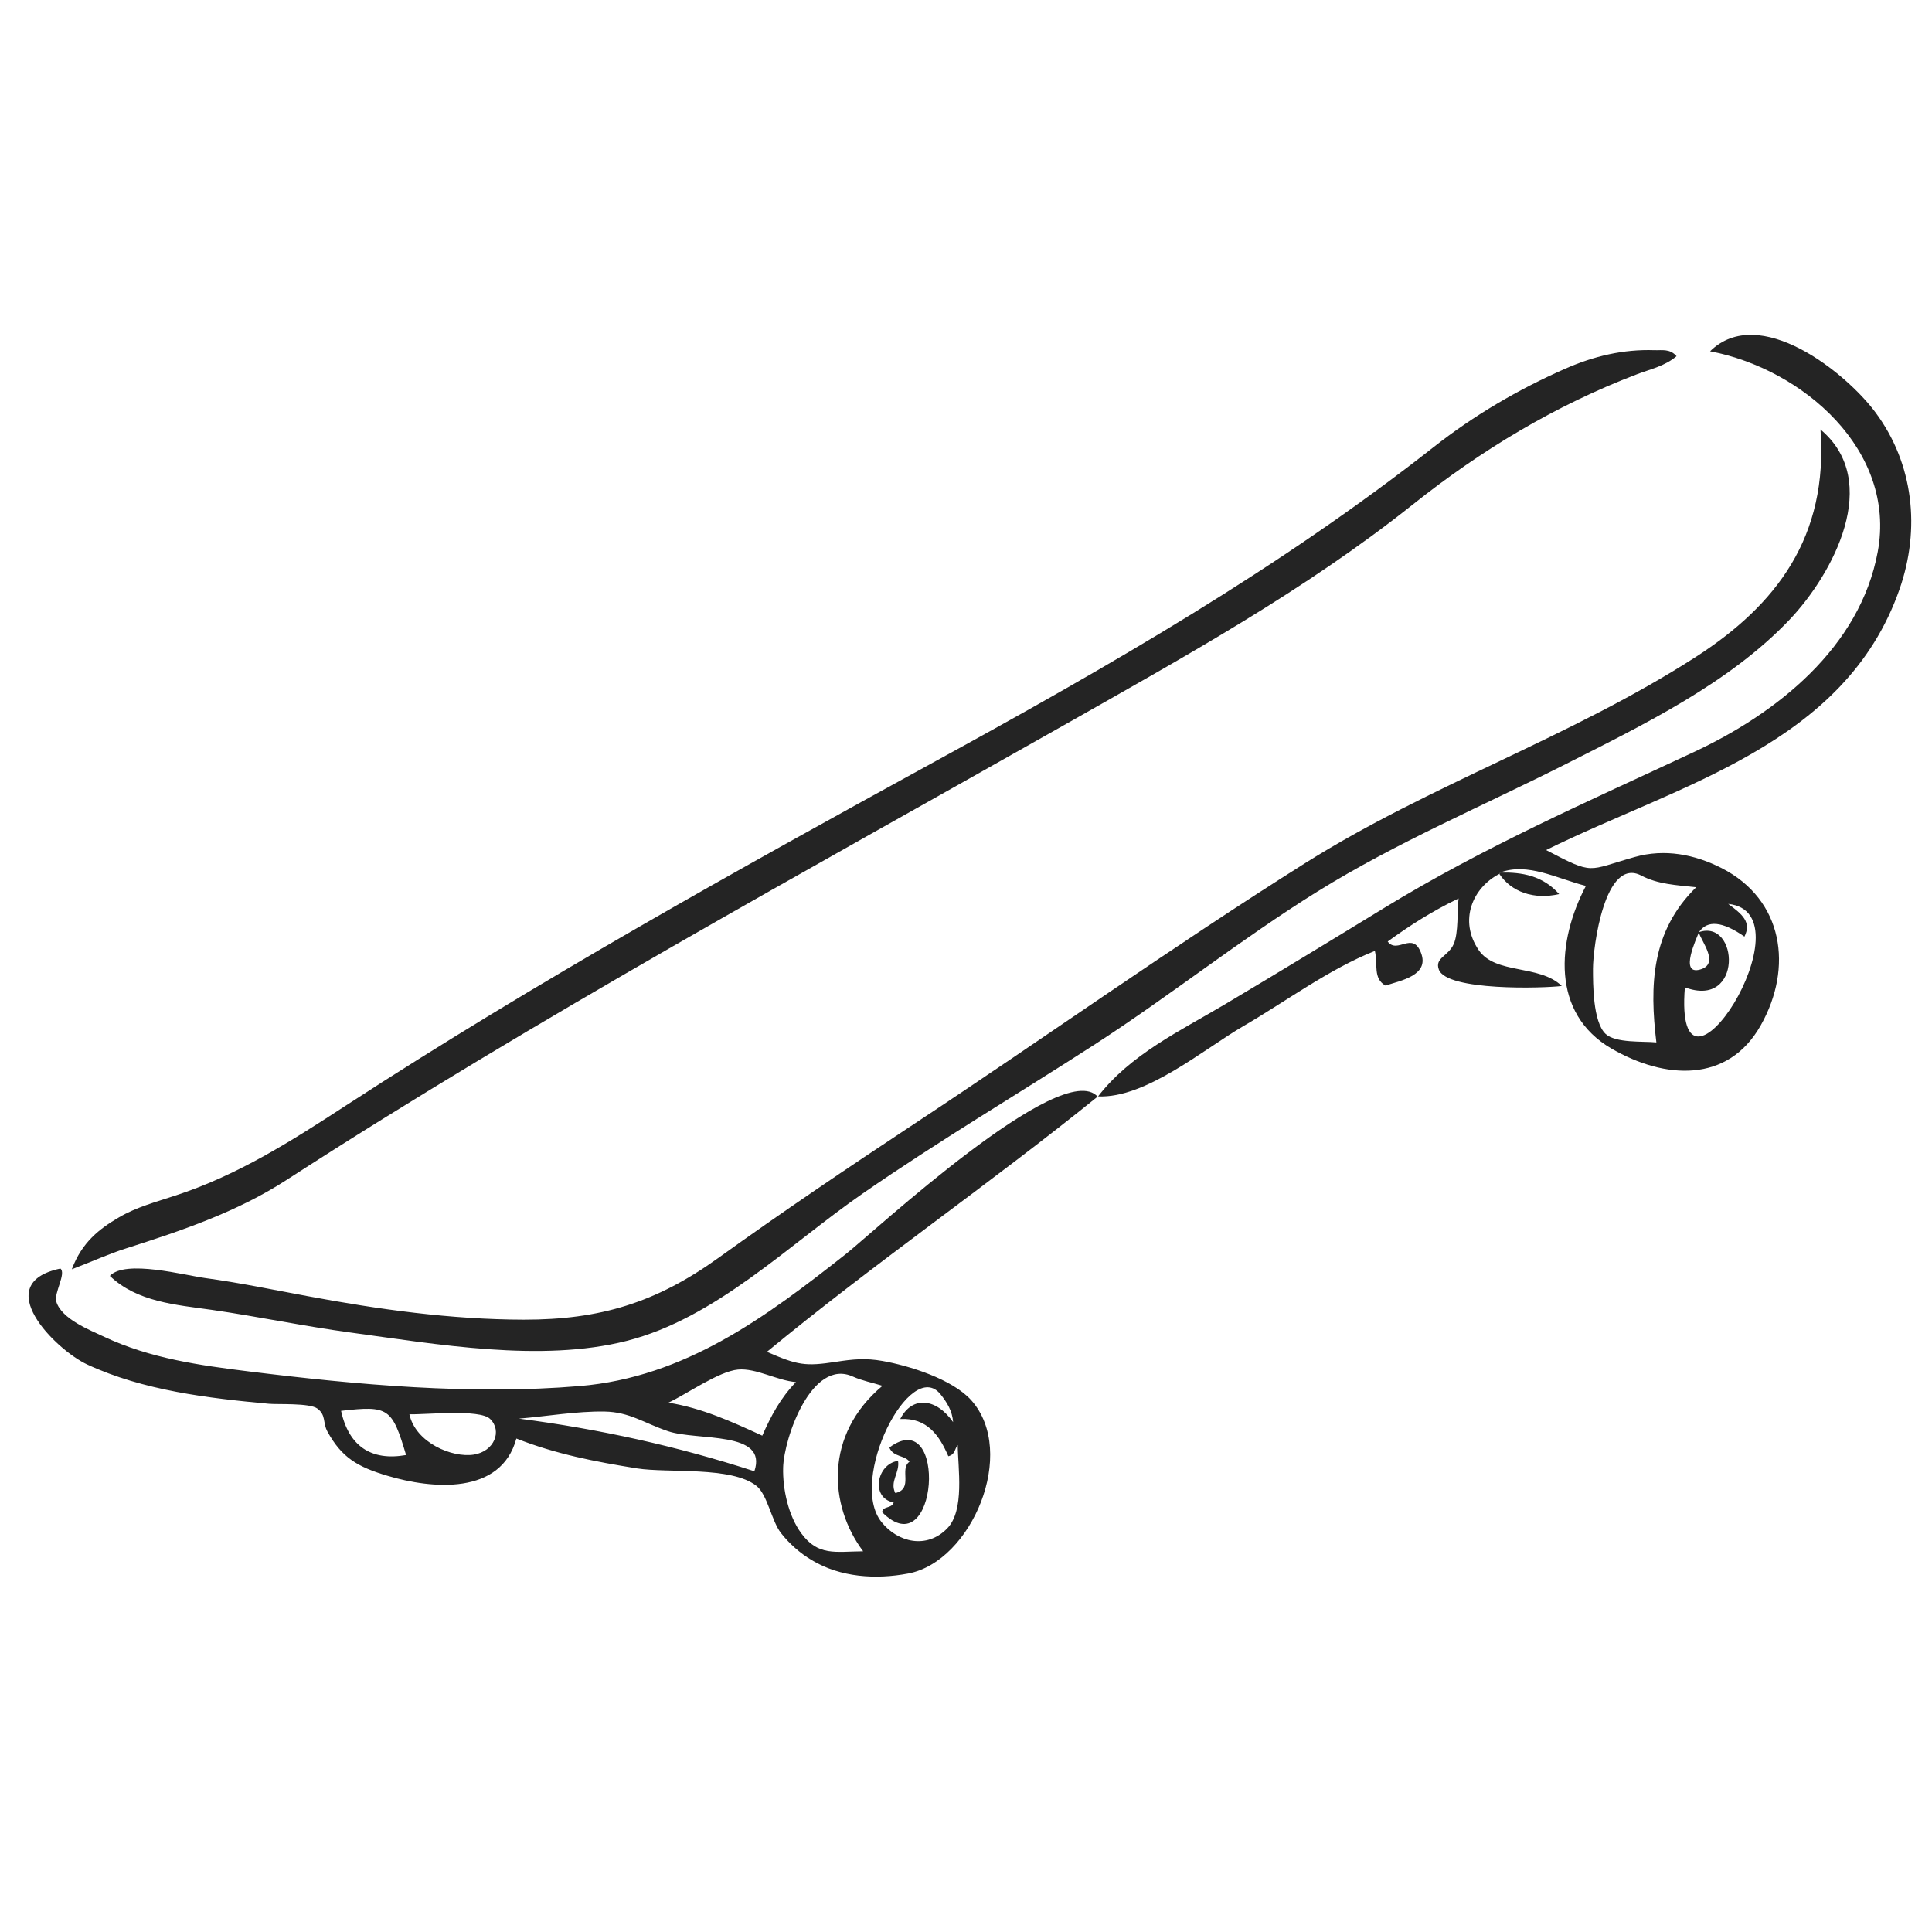 <?xml version="1.0" encoding="UTF-8"?><svg id="Ebene_1" xmlns="http://www.w3.org/2000/svg" viewBox="0 0 141.73 141.73"><defs><style>.cls-1{fill:#242424;}</style></defs><path class="cls-1" d="m80.53,80.44c-7.94,6.42-16.36,12.21-24.27,18.73,2.25.98,2.81,1.08,5.08.73,1.22-.19,2.17-.28,3.4-.06,1.94.34,5.12,1.33,6.51,2.88,3.41,3.82.04,11.83-4.62,12.71-2.38.45-4.97.29-7.08-.98-.86-.51-1.65-1.21-2.26-1.99-.69-.88-.99-2.82-1.8-3.46-1.84-1.45-6.47-.92-8.76-1.28-3.06-.49-5.96-1.05-8.85-2.19-1.13,4.17-6.19,3.71-9.46,2.73-2.19-.65-3.35-1.33-4.4-3.24-.36-.66-.08-1.2-.74-1.69-.57-.42-2.95-.29-3.55-.35-4.47-.41-9.21-.97-13.33-2.88-2.32-1.08-7.21-5.94-1.97-7.04.45.35-.49,1.81-.3,2.43.39,1.28,2.46,2.08,3.54,2.59,3.35,1.57,6.97,2.08,10.61,2.53,7.91.98,16.28,1.74,24.25,1.07,7.73-.65,13.66-5.06,19.54-9.7,1.92-1.51,15.88-14.48,18.46-11.52v-.02Zm-15.8,21.22c-.74-.23-1.48-.37-2.15-.67-3.03-1.39-5.07,4.5-5.13,6.67-.04,1.57.38,3.53,1.33,4.82,1.24,1.69,2.5,1.34,4.54,1.32-2.51-3.34-2.88-8.54,1.42-12.14Zm5.19,2.67c-.06-.83-.45-1.45-.92-2.04-2.22-2.77-6.81,6.28-4.33,9.37,1.19,1.49,3.31,2,4.81.47,1.31-1.34.79-4.44.78-6.12-.24.27-.16.68-.69.82-.65-1.5-1.54-2.84-3.53-2.73.87-1.72,2.64-1.55,3.89.24Zm-20.88-1.43c2.44.39,4.61,1.38,6.88,2.42.64-1.45,1.32-2.74,2.47-3.93-1.4-.12-2.92-1.04-4.25-.92-1.41.13-3.76,1.8-5.11,2.43Zm-10.97,1.17c5.88.76,11.64,2.03,17.27,3.86,1.02-3-4.21-2.21-6.34-2.94-1.78-.6-2.81-1.41-4.66-1.44-2.06-.03-4.22.35-6.27.52Zm-8.04-.33c.45,2.09,3.13,3.22,4.73,2.97,1.5-.24,2.1-1.74,1.19-2.62-.77-.74-4.78-.3-5.92-.34Zm-.24,3c-1.03-3.46-1.29-3.64-4.77-3.24.56,2.56,2.18,3.7,4.77,3.24Z"/><path class="cls-1" d="m80.53,80.46c2.39-3.11,6.04-4.83,9.34-6.79,3.9-2.32,7.78-4.68,11.65-7.05,7.39-4.52,14.91-7.79,22.74-11.45,6.1-2.85,12.19-7.67,13.49-14.69,1.38-7.43-5.48-13.41-12.3-14.71,3.61-3.54,9.97,1.57,12.13,4.48,2.81,3.78,3.31,8.56,1.77,12.97-4,11.45-16.23,14.34-25.93,19.14,3.56,1.86,2.97,1.5,6.5.51,2.19-.62,4.39-.2,6.39.82,4.51,2.31,5.26,7.28,2.85,11.54-2.4,4.24-7.02,3.96-10.93,1.7-4.48-2.59-4.01-7.91-1.89-11.94-2.16-.55-4.28-1.74-6.29-.98l-.06.1c-1.96,1.01-2.99,3.41-1.52,5.58,1.23,1.82,4.45,1.04,6.1,2.64-1.33.17-8.45.38-9.02-1.21-.31-.86.69-.96,1.09-1.86.37-.83.24-2.45.36-3.35-1.95.94-3.59,1.99-5.2,3.16.71.95,1.82-.79,2.44.82.65,1.67-1.49,2.04-2.6,2.41-.93-.52-.55-1.54-.78-2.54-3.36,1.33-6.52,3.7-9.64,5.51-2.89,1.68-7.18,5.33-10.68,5.16,0,0,0,.02,0,.02Zm44.08-12.07c2.96-1.04,3.28,5.65-1.01,4.04-.84,10.6,9.41-5.48,3.18-6.12,1.05.77,1.72,1.34,1.19,2.4q-2.42-1.69-3.34-.32c-.17.45-1.45,3.15.07,2.74,1.49-.4.12-2.05-.09-2.75Zm-.17-3.3c-1.51-.16-2.84-.23-4.02-.85-2.7-1.44-3.56,5.28-3.56,6.82,0,1.11-.01,3.89.92,4.78.74.7,2.78.53,3.73.63-.5-4.17-.39-8.14,2.92-11.38Z"/><path class="cls-1" d="m133.54,31.5c4.57,3.81.93,10.6-2.26,13.96-4.42,4.65-10.7,7.7-16.35,10.56-6.13,3.1-12.43,5.75-18.28,9.38-5.63,3.5-10.82,7.65-16.39,11.25-5.65,3.65-11.45,7.08-16.98,10.91-5.43,3.76-10.77,9.15-17.32,10.81-6.27,1.59-13.93.24-20.27-.62-3.4-.46-6.76-1.17-10.16-1.66-2.6-.37-5.47-.57-7.47-2.49,1.12-1.22,5.51-.04,7.01.16,2.51.34,4.98.86,7.47,1.32,5.24.98,10.54,1.72,15.88,1.73,5.6.01,9.71-1.25,14.25-4.51,4.71-3.39,9.52-6.63,14.36-9.83,9.6-6.34,19.03-13.06,28.76-19.18,9.14-5.74,19.45-9.21,28.57-15.07,5.97-3.84,9.77-8.83,9.19-16.72Z"/><path class="cls-1" d="m5.27,93.11c.74-1.98,2.02-2.96,3.43-3.79,1.3-.77,2.76-1.15,4.18-1.62,4.55-1.48,8.54-4.02,12.51-6.61,14.04-9.13,28.66-17.26,43.33-25.3,12.63-6.92,25.1-14.07,36.46-23,2.95-2.32,6.19-4.22,9.64-5.74,2.09-.92,4.26-1.44,6.55-1.36.53.02,1.13-.13,1.62.44-.86.73-1.92.95-2.89,1.32-6.02,2.29-11.46,5.58-16.47,9.57-7.89,6.28-16.67,11.12-25.39,16.07-19.24,10.9-38.67,21.47-57.25,33.49-3.61,2.33-7.66,3.7-11.74,5-1.23.39-2.41.93-4,1.54Z"/><path class="cls-1" d="m110.06,64.01c1.6-.03,3.1.22,4.32,1.58-1.88.43-3.52-.17-4.39-1.48,0,0,.06-.1.06-.1Z"/><path class="cls-1" d="m64.71,110.94c.06-.49.68-.24.85-.72-1.73-.33-1.24-2.84.32-3.05.14.87-.63,1.51-.2,2.36,1.36-.31.27-1.76,1.04-2.3-.36-.5-1.18-.32-1.48-1.04,4.32-3.21,3.57,8.86-.53,4.74Z"/></svg>